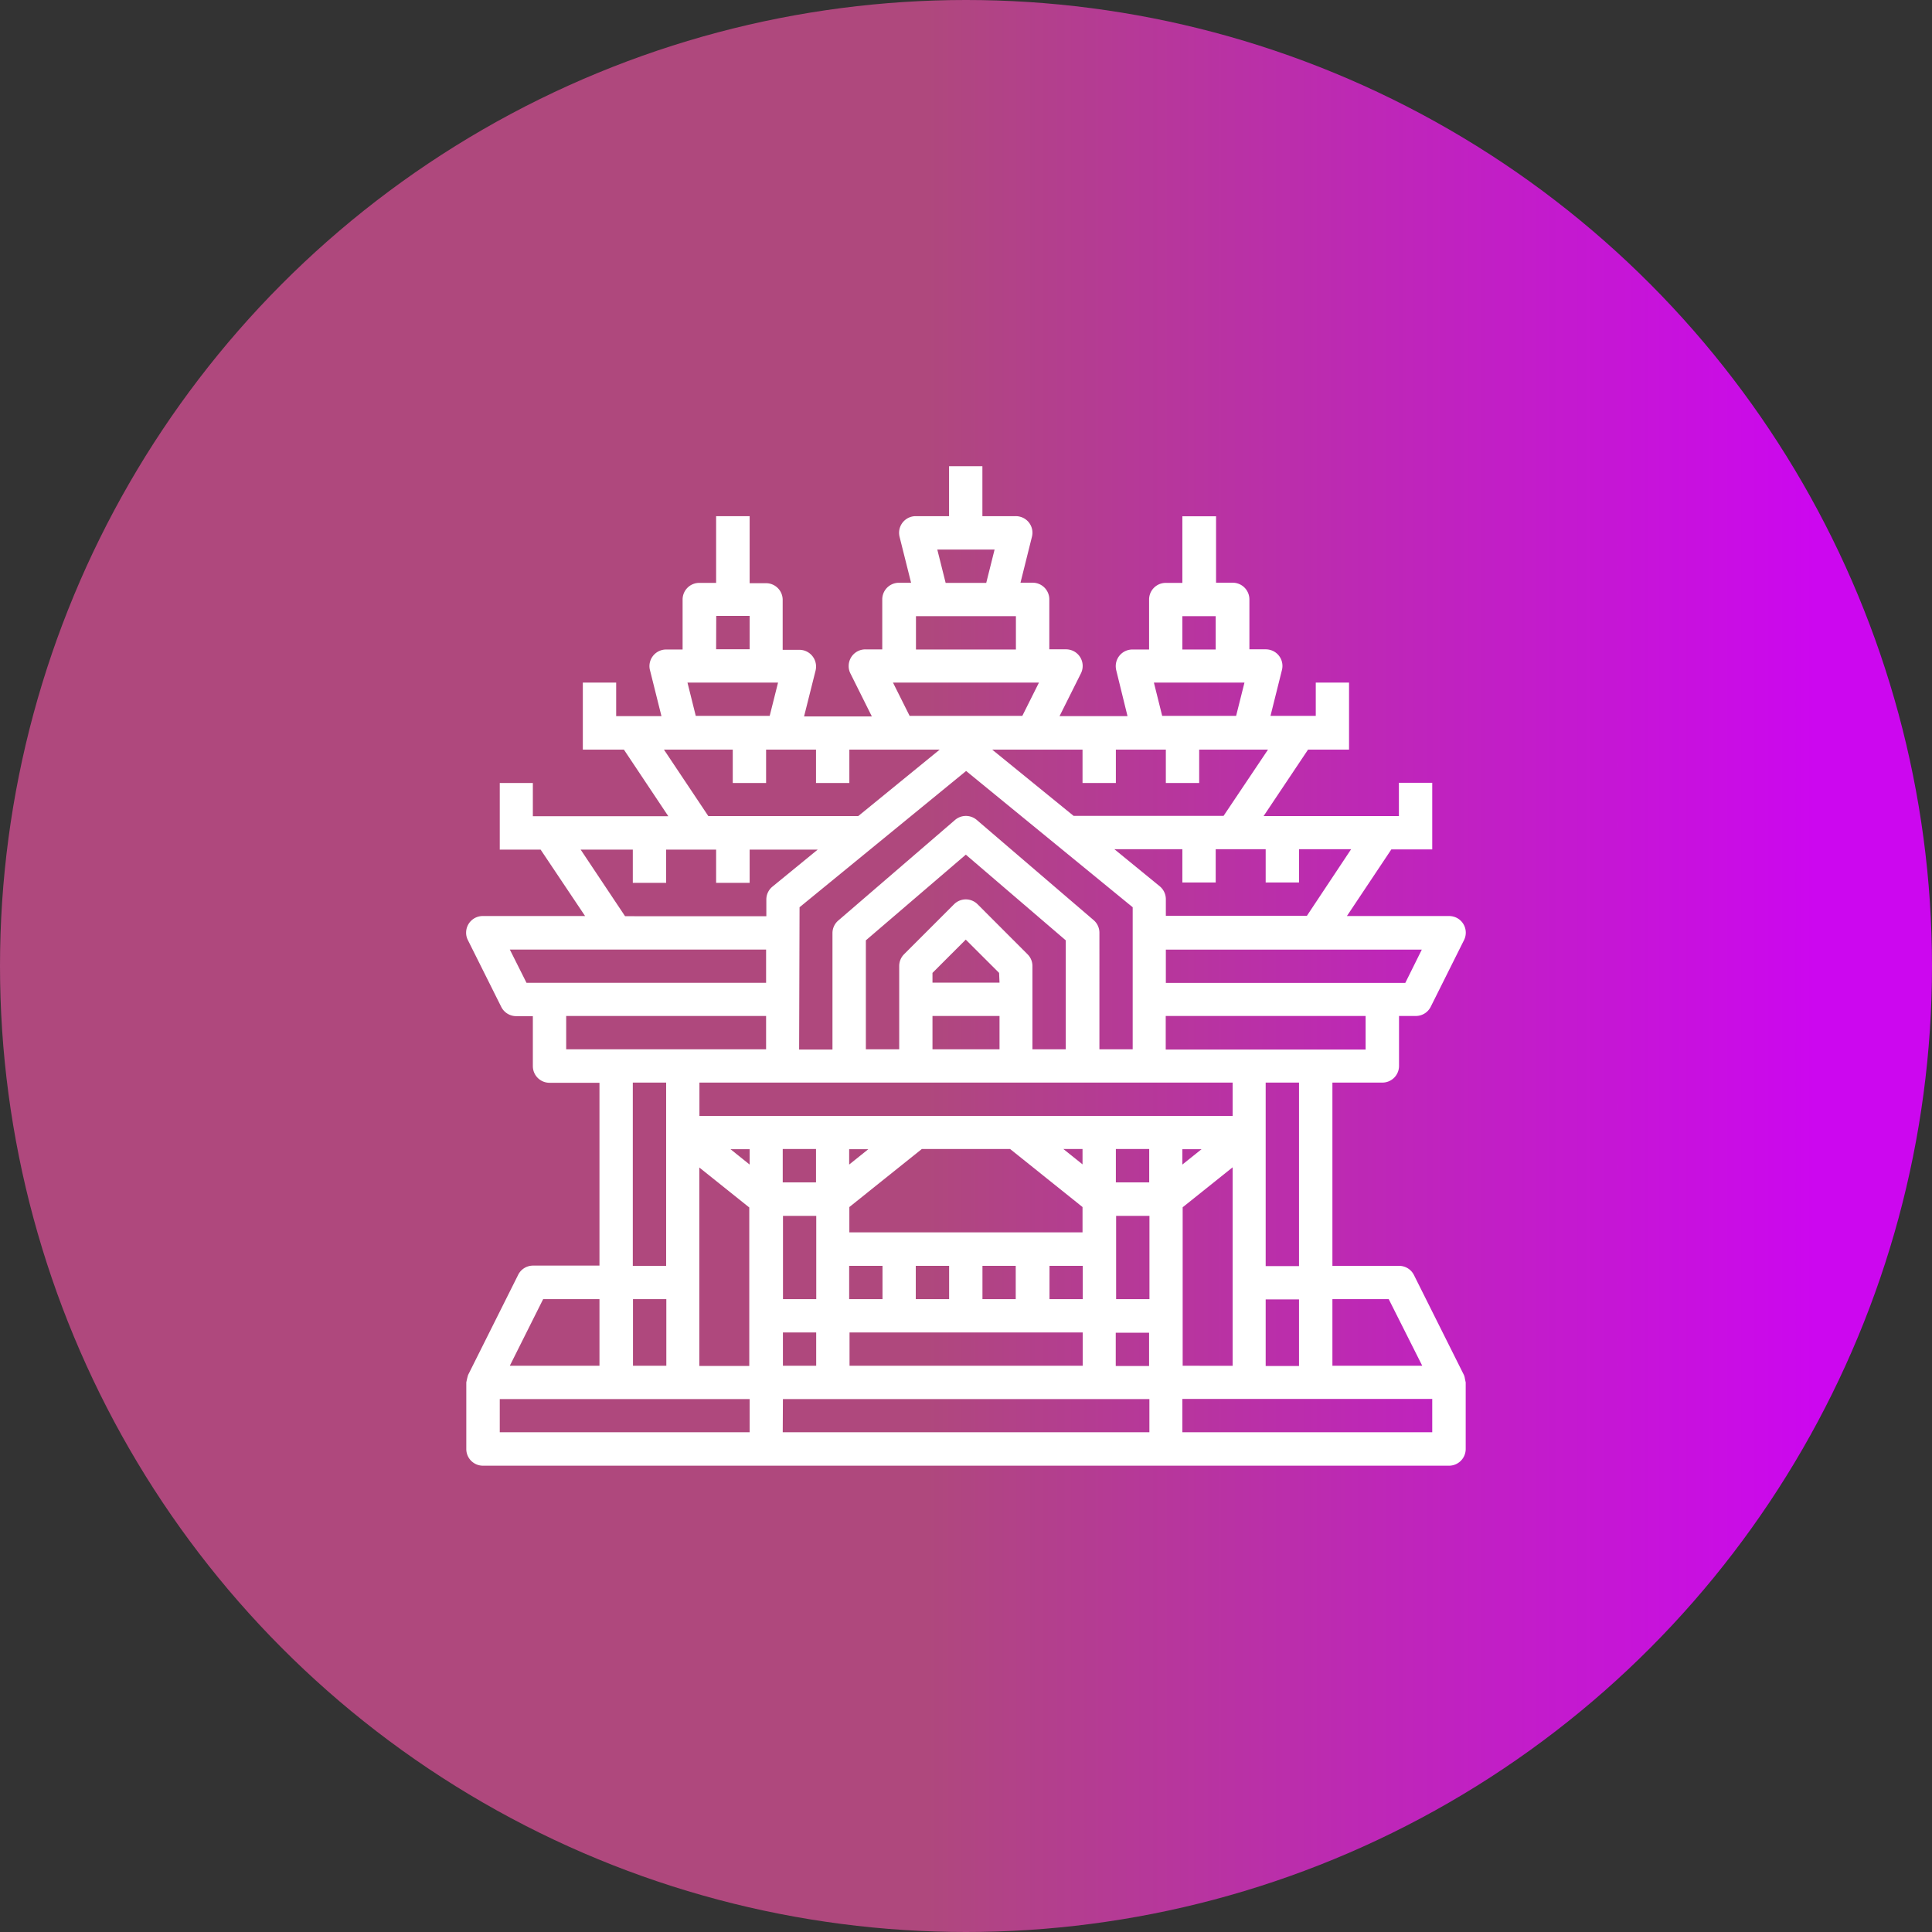 <svg id="Layer_1" data-name="Layer 1" xmlns="http://www.w3.org/2000/svg" xmlns:xlink="http://www.w3.org/1999/xlink" viewBox="0 0 317 317"><rect x="0" y="0" width="317" height="317" fill="#333333" stroke="none"/><defs><style>.cls-1{fill:url(#linear-gradient);}.cls-2{fill:#fff;}</style><linearGradient id="linear-gradient" x1="41.5" y1="120" x2="358.5" y2="120" gradientTransform="matrix(1, 0, 0, -1, -41.5, 278.5)" gradientUnits="userSpaceOnUse"><stop offset="0.48" stop-color="#af487d"/><stop offset="0.94" stop-color="#cc07ef"/></linearGradient></defs><title>power of truth</title><circle class="cls-1" cx="158.5" cy="158.5" r="158.5"/><g id="outline"><path class="cls-2" d="M240.36,226.21a2.45,2.45,0,0,0-.16-.6l-8.2-16.4a2.71,2.71,0,0,0-2.45-1.51H218.62V177.63h8.2a2.73,2.73,0,0,0,2.73-2.73v-8.2h2.74a2.73,2.73,0,0,0,2.46-1.51l5.46-10.93a2.73,2.73,0,0,0-1.21-3.67h0a2.82,2.82,0,0,0-1.24-.29H221l7.29-10.93H235V128.44h-5.47v5.46h-22.2l7.29-10.9h6.73V112h-5.46v5.46h-7.43l1.88-7.53a2.72,2.72,0,0,0-2-3.31h0a3,3,0,0,0-.66-.08H205v-8.2a2.74,2.74,0,0,0-2.74-2.73h-2.73V84.71H194V95.64h-2.73a2.73,2.73,0,0,0-2.73,2.73v8.2H185.8a2.73,2.73,0,0,0-2.73,2.73,3,3,0,0,0,.08.67L185,117.5H173.85l3.5-7a2.73,2.73,0,0,0-1.21-3.67h0a2.82,2.82,0,0,0-1.24-.29h-2.73v-8.2a2.73,2.73,0,0,0-2.73-2.73h-2l1.88-7.54a2.71,2.71,0,0,0-2-3.3h0a2.51,2.51,0,0,0-.67-.08h-5.46v-8.2h-5.47v8.2h-5.47a2.73,2.73,0,0,0-2.73,2.73,3,3,0,0,0,.08.66l1.89,7.54h-2a2.73,2.73,0,0,0-2.73,2.73v8.2H142a2.73,2.73,0,0,0-2.75,2.71,2.64,2.64,0,0,0,.31,1.29l3.49,7H131.93l1.89-7.53a2.75,2.75,0,0,0-2-3.32,3,3,0,0,0-.67-.08h-2.73v-8.2a2.73,2.73,0,0,0-2.73-2.73H123v-11h-5.5V95.64h-2.74a2.73,2.73,0,0,0-2.76,2.7v8.23h-2.7a2.74,2.74,0,0,0-2.74,2.73,2.52,2.52,0,0,0,.09.67l1.88,7.53H101.1V112H95.63v11h6.74l7.29,10.93H87.43v-5.46H82V139.4h6.7L96,150.3H79.23A2.73,2.73,0,0,0,76.48,153a2.64,2.64,0,0,0,.31,1.29l5.46,10.93a2.75,2.75,0,0,0,2.45,1.51h2.73v8.2a2.73,2.73,0,0,0,2.73,2.73h8.2v30H87.43A2.72,2.72,0,0,0,85,209.21l-8.2,16.4s-.12.42-.16.6-.13.59-.13.62v10.93a2.73,2.73,0,0,0,2.73,2.73H237.75a2.74,2.74,0,0,0,2.74-2.73V226.83S240.4,226.39,240.36,226.21Zm-7-2.12H218.62V213.16h9.24Zm-39.31,0v-26l8.2-6.56V224.1Zm-54.66,0v-5.46h38.26v5.46Zm-10.93,0v-5.46h5.46v5.46Zm-24.6-10.93h5.47v10.93h-5.47Zm98.39-35.53v5.47H114.76v-5.47Zm-71.06-28.77,27.33-22.36,27.33,22.36v23.31h-5.46V153a2.73,2.73,0,0,0-1-2.07l-19.13-16.4a2.74,2.74,0,0,0-3.55,0L137.59,151a2.73,2.73,0,0,0-1,2.07v19.14h-5.47ZM164,161.23H153v-1.6l5.46-5.46,5.47,5.46Zm-11,5.47h11v5.47H153Zm16.4-8.2a2.69,2.69,0,0,0-.81-1.93l-8.19-8.2a2.73,2.73,0,0,0-3.86,0h0l-8.2,8.2a2.74,2.74,0,0,0-.8,1.93v13.67h-5.47V154.29l16.4-14.06,16.4,14.06v17.88H169.4Zm-8.2,54.66V207.7h5.46v5.46Zm-10.94,0V207.7h5.47v5.46Zm-10.93,0V207.7h5.47v5.46Zm3.14-24.6-3.14,2.52v-2.52ZM188.56,194h-5.47v-5.47h5.47Zm-10.94-2.95-3.14-2.52h3.14Zm-11.88-2.52,11.88,9.52v4.15H139.36v-4.15l11.89-9.52ZM133.89,194h-5.46v-5.47h5.46ZM123,191.08l-3.14-2.52H123Zm5.47,8.42h5.46v13.66h-5.46Zm43.73,8.2h5.46v5.46H172.2Zm10.93-8.2h5.47v13.66h-5.47ZM194,188.56h3.15L194,191.08Zm-79.26,3,8.2,6.56v26h-8.2Zm68.33,27.11h5.47v5.46h-5.47Zm24.6-5.47h5.47v10.93h-5.47Zm5.47-5.46h-5.47V177.63h5.47Zm10.93-35.53h-32.8V166.7h32.8Zm6.51-10.94H191.29v-5.46h42Zm-16.15-11H191.29v-2.73a2.76,2.76,0,0,0-1-2.12l-7.44-6.08H194v5.46h5.47v-5.46h8.2v5.46h5.47v-5.46h8.55Zm-13.67-16.4h-24.6L162.8,123h14.82v5.47h5.47V123h8.2v5.47h5.47V123h11.29ZM194,101.1h5.47v5.47H194ZM189.33,112h14.86l-1.37,5.46H190.69ZM153.79,90.17h9.4l-1.37,5.47h-6.66Zm-3.5,10.93h16.4v5.47h-16.4ZM146.52,112h23.95l-2.73,5.46H149.25Zm-29-10.94H123v5.47h-5.5ZM112.8,112h14.86l-1.37,5.46H114.16Zm-3.86,11h11.29v5.47h5.47V123h8.19v5.47h5.47V123h14.82l-13.36,10.9h-24.6ZM95.27,139.4h8.56v5.46h5.47V139.4h8.2v5.46H123V139.4h11.17l-7.43,6.08a2.72,2.72,0,0,0-1,2.12v2.73H102.56ZM83.65,155.8H125.7v5.46H86.39Zm9.25,10.9h32.8v5.47H92.9Zm16.4,10.93V207.7h-5.47V177.63ZM89.12,213.16h9.24v10.93H83.65ZM82,229.56h41V235H82Zm46.46,0h60.13V235H128.43ZM235,235H194v-5.47h41Z"/></g></svg>